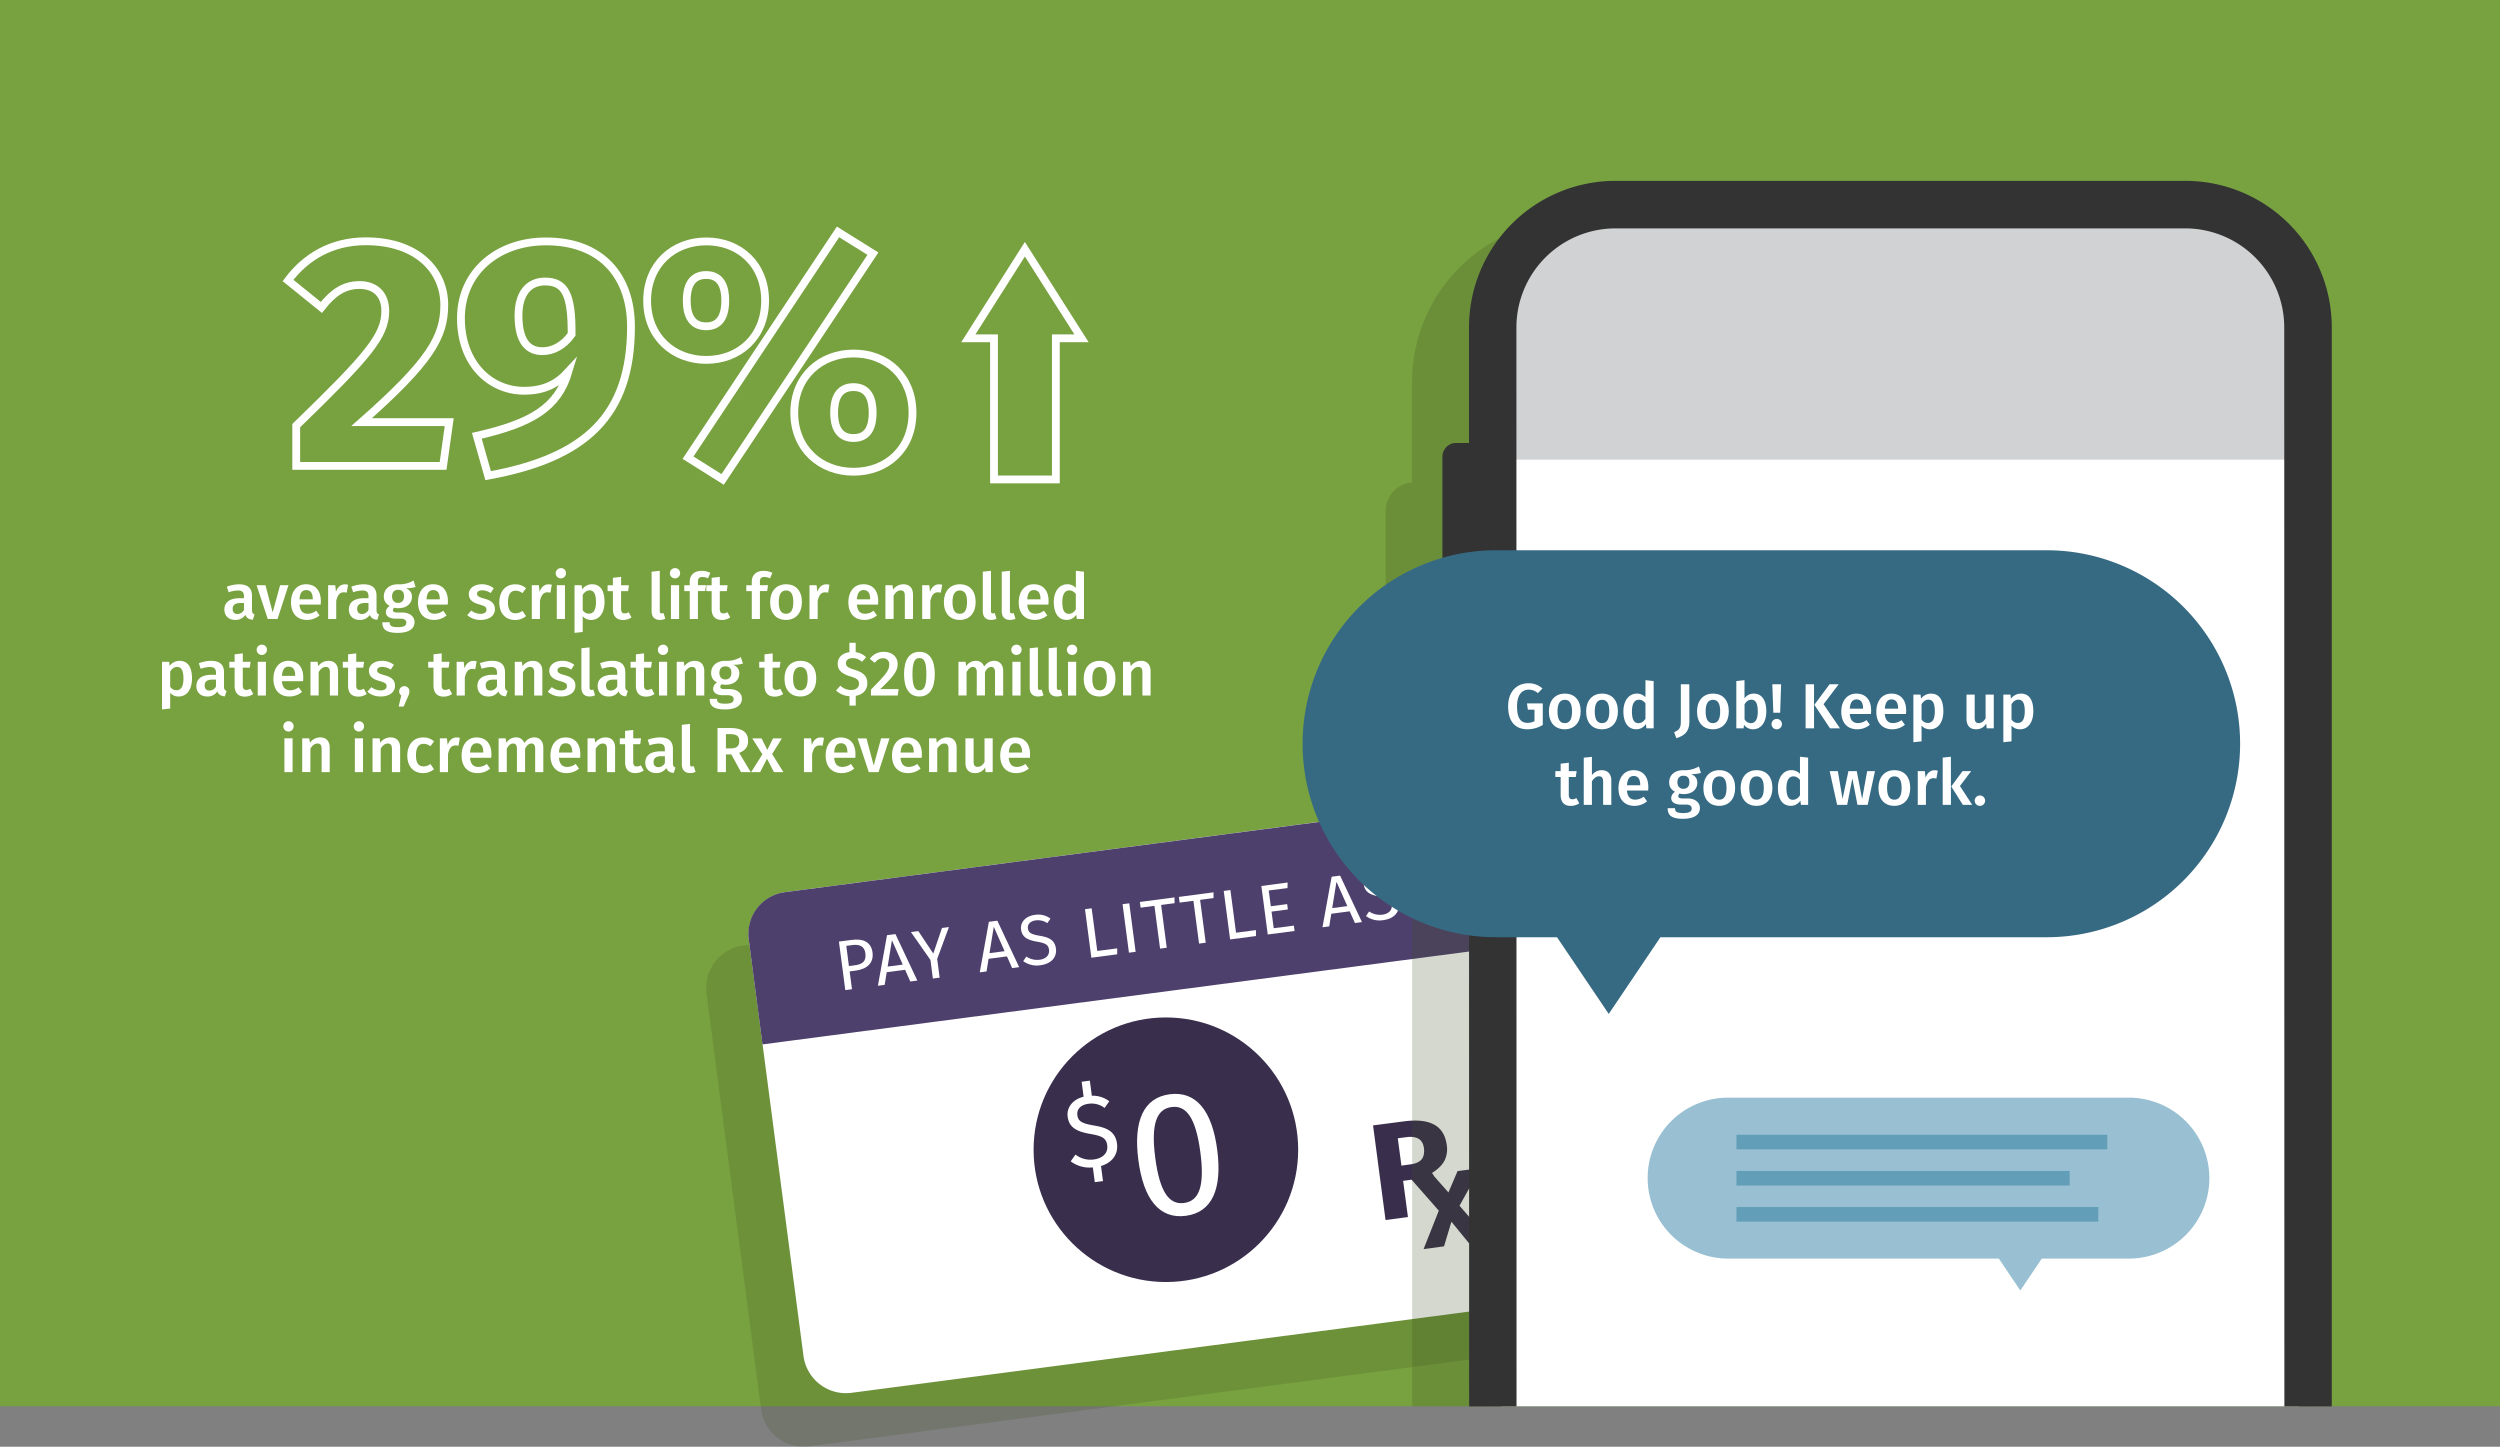 <svg id="Layer_1" data-name="Layer 1" xmlns="http://www.w3.org/2000/svg" viewBox="0 0 1920 1111.07"><rect x="0" y="0" width="1920" height="1111.07" fill="#808080" stroke="none"/><defs><style>.cls-1{fill:#78a140;}.cls-2,.cls-7{fill:#3c5120;}.cls-2{opacity:0.2;}.cls-2,.cls-5,.cls-7{isolation:isolate;}.cls-3{fill:#fff;}.cls-4{fill:#4e406c;}.cls-6{fill:#392e4c;}.cls-7{opacity:0.22;}.cls-8{fill:#d1d2d3;}.cls-9{fill:#323332;}.cls-10{fill:#366a83;}.cls-11{fill:#98c0d2;}.cls-12{fill:#639eb9;}.cls-13{fill:none;stroke:#fff;stroke-miterlimit:10;stroke-width:6px;}</style></defs><rect class="cls-1" width="1920" height="1080"/><path class="cls-2" d="M1144.4,1042l-523.1,68.8a32.87,32.87,0,0,1-36.7-28.2l-42-319.7a32.87,32.87,0,0,1,28.2-36.7l523.1-68.8a32.87,32.87,0,0,1,36.7,28.2l42,319.7A33,33,0,0,1,1144.4,1042Z"/><path class="cls-3" d="M1176.9,1000.9l-523.1,68.8a32.87,32.87,0,0,1-36.7-28.2l-42-319.7a32.87,32.87,0,0,1,28.2-36.7l523.1-68.8a32.87,32.87,0,0,1,36.7,28.2l42,319.7A32.76,32.76,0,0,1,1176.9,1000.9Z"/><path class="cls-4" d="M1173.6,724.8l-588,77.3L575,721.3a32.33,32.33,0,0,1,27.7-36.1l550-72.3a6.23,6.23,0,0,1,6.9,5.3Z"/><g class="cls-5"><path class="cls-3" d="M670.09,731.42c1.12,8.54-4.64,12.88-12.86,14l-4.7.62,1.8,13.68-5.14.67-4.9-37.25,9.79-1.29C663.06,720.63,669.05,723.58,670.09,731.42Zm-5.46.77c-.73-5.57-4.56-7.1-10.08-6.37l-4.59.6,2,15.52,4.49-.59C662,740.62,665.46,738.52,664.63,732.19Z"/><path class="cls-3" d="M695.11,744.8,681,746.65l-1.58,9.73-5.19.68,7-38.83,6.48-.85,16.8,35.69-5.41.71Zm-1.79-4L685,722.09l-3.28,20.24Z"/><path class="cls-3" d="M719.76,736.49l1.88,14.33-5.19.69-1.87-14.28-15-21.4,5.68-.75,11.51,17.25,6.66-19.64,5.35-.7Z"/><path class="cls-3" d="M773.35,734.51l-14.12,1.85-1.58,9.73-5.19.68,7-38.83,6.49-.85,16.79,35.69-5.4.71Zm-1.8-4-8.34-18.71L759.93,732Z"/><path class="cls-3" d="M806.76,705.47l-2.4,3.51a12.89,12.89,0,0,0-8.91-2.13c-3.73.49-6.48,2.61-6,6.18.41,3.13,2.07,4.46,9,5.63,6.19,1.06,11.58,2.71,12.51,9.85.86,6.49-3.47,11.68-11.85,12.78a17.59,17.59,0,0,1-13.28-3.15l2.4-3.51a14.82,14.82,0,0,0,10.27,2.45c4.38-.58,7.72-3.22,7.13-7.7-.47-3.63-2.42-5-9-6.14-7.54-1.26-11.68-3.52-12.44-9.31s3.58-10.37,10.45-11.27A15.81,15.81,0,0,1,806.76,705.47Z"/><path class="cls-3" d="M842.71,730.34l15.3-2v4.57l-19.84,2.61-4.9-37.25,5.14-.68Z"/><path class="cls-3" d="M872.17,731l-5.14.67-4.9-37.25,5.14-.68Z"/><path class="cls-3" d="M902.07,693.65,891.74,695l4.32,32.87-5.13.68-4.33-32.87L876,697.08l-.58-4.38,26.6-3.5Z"/><path class="cls-3" d="M932,689.72l-10.33,1.36L926,724l-5.13.68-4.33-32.88-10.59,1.4-.58-4.38,26.6-3.5Z"/><path class="cls-3" d="M949.27,716.32l15.3-2v4.56l-19.84,2.61-4.9-37.25,5.13-.68Z"/><path class="cls-3" d="M988.81,682l-14.44,1.9L976,696l12.55-1.65.54,4.11-12.55,1.65,1.68,12.76,15.47-2,.54,4.11-20.6,2.71-4.9-37.26,20.17-2.65Z"/><path class="cls-3" d="M1036.54,699.89l-14.11,1.86-1.58,9.72-5.19.68,7.05-38.82,6.49-.85L1046,708.17l-5.4.71Zm-1.79-4-8.34-18.7-3.28,20.23Z"/><path class="cls-3" d="M1070,670.86l-2.4,3.5a12.94,12.94,0,0,0-8.91-2.13c-3.73.49-6.48,2.61-6,6.18.41,3.14,2.07,4.46,9,5.63,6.19,1.06,11.57,2.72,12.51,9.85.86,6.49-3.47,11.68-11.85,12.78a17.55,17.55,0,0,1-13.28-3.14l2.4-3.51a14.81,14.81,0,0,0,10.27,2.44c4.38-.57,7.72-3.21,7.13-7.7-.48-3.62-2.42-5-9-6.13-7.54-1.26-11.69-3.52-12.45-9.31S1051,669,1057.88,668A15.85,15.85,0,0,1,1070,670.86Z"/></g><circle class="cls-6" cx="895.4" cy="883" r="101.6"/><g class="cls-5"><path class="cls-3" d="M845.58,895.5l1.52,11.58-6.3.83-1.49-11.35a23.93,23.93,0,0,1-17-4.65l3.64-5.21a18.7,18.7,0,0,0,14.28,3.74c6.22-.82,10.94-4.57,10.11-10.87-.67-5.12-3.42-7.09-12.76-8.66-10.66-1.81-16.53-5-17.6-13.16-1-7.41,4.08-13.44,12.23-15.47l-1.51-11.51,6.3-.83,1.52,11.59a20.68,20.68,0,0,1,13.39,4.25l-3.58,5.12a16.49,16.49,0,0,0-12.44-3.18c-5.28.7-9.13,3.69-8.47,8.73.58,4.41,2.91,6.27,12.75,7.94,8.77,1.49,16.38,3.86,17.7,14C858.87,886.22,854.44,892.81,845.58,895.5Z"/></g><g class="cls-5"><path class="cls-3" d="M934.82,883c3.95,30-3.85,48.08-24.13,50.75S878.21,921,874.27,891s3.87-48,24.14-50.62S930.89,853.11,934.82,883Zm-47.58,6.26c3.51,26.63,10.8,36.12,22.16,34.62s16-12.54,12.44-39.17-10.91-36-22.13-34.49S883.76,862.75,887.24,889.24Z"/></g><path class="cls-6" d="M1137,897.1l-17.6,2.3-7,16.4-10.7-12.1-1.9-2.9c4.5-2.8,7.7-5.9,9.5-9.3a19.87,19.87,0,0,0,1.8-12.1c-1-7.5-4.2-12.7-9.7-15.7s-13.2-3.8-23.1-2.5l-23.8,3.1,9.6,72.7,17.2-2.3-3.7-27.8,6.5-.9,20.9,23.8-11.7,29.5,15.7-2.1,5.7-18.9,13.4,16.4,15.9-2.1L1120.9,926Zm-45.2-6.7c-1.7,2-4.5,3.3-8.3,3.8l-7.2,1-2.8-21,6.2-.8c4.3-.6,7.5-.2,9.8,1.2s3.6,3.8,4.1,7.2C1094,885.5,1093.4,888.4,1091.8,890.4Z"/><path class="cls-7" d="M1770,293.2a124.11,124.11,0,0,0-124-124H1208.5a124.11,124.11,0,0,0-124,124v77.4a21.85,21.85,0,0,0-20.3,21.8v92.9a21.85,21.85,0,0,0,20.3,21.8v22.8a21.85,21.85,0,0,0-20.3,21.8v92.9a21.85,21.85,0,0,0,20.3,21.8l.1,413.7h59.3l-.1-787a64.74,64.74,0,0,1,64.7-64.7H1646a64.74,64.74,0,0,1,64.7,64.7l.1,786.9h59.3Z"/><path class="cls-3" d="M1765.7,343.6c0-101.6-8.1-183.9-109.7-183.9H1240.7c-101.6,0-87.4,82.3-87.4,183.9l.1,736.4h612.4Z"/><path class="cls-8" d="M1778.4,353H1145.3c0-109.4-1.4-198.2,108.1-198.2H1656c109.5,0,122.4,88.7,122.4,198.2Z"/><path class="cls-9" d="M1790.8,251.4a112.48,112.48,0,0,0-112.5-112.5H1240.7a112.48,112.48,0,0,0-112.5,112.5v88.8h-9.9a10.5,10.5,0,0,0-10.5,10.5v92.9a10.5,10.5,0,0,0,10.5,10.5h9.9v45.5h-9.9a10.5,10.5,0,0,0-10.5,10.5V603a10.5,10.5,0,0,0,10.5,10.5h9.9l.1,466.6h36.4l-.1-828.6a76.14,76.14,0,0,1,76.1-76.1h437.5a76.14,76.14,0,0,1,76.1,76.1l.1,828.6h36.4Z"/><path class="cls-10" d="M1720.4,571.2h0a148.56,148.56,0,0,1-148.6,148.6H1275.2l-39.7,58.9-39.7-58.9H1149a148.56,148.56,0,0,1-148.6-148.6h0A148.56,148.56,0,0,1,1149,422.6h422.8A148.56,148.56,0,0,1,1720.4,571.2Z"/><g class="cls-5"><g class="cls-5"><path class="cls-3" d="M195.5,471.85,194.18,476c-2.89-.25-4.76-1.22-5.74-3.77a8.91,8.91,0,0,1-7.79,3.87c-5.14,0-8.33-3.28-8.33-8,0-5.63,4.22-8.67,11.76-8.67h3.29V458c0-3.38-1.52-4.51-4.85-4.51a23.68,23.68,0,0,0-6.91,1.37l-1.42-4.26a26.74,26.74,0,0,1,9.35-1.86c7,0,10,3.18,10,8.92v10.87C193.54,470.62,194.23,471.36,195.5,471.85Zm-8.13-3.48v-5.25h-2.6c-4.07,0-6.08,1.47-6.08,4.51,0,2.5,1.28,3.92,3.68,3.92A5.62,5.62,0,0,0,187.37,468.37Z"/><path class="cls-3" d="M213.14,475.37h-7.5l-8.57-25.92h6.81l5.54,20.88,5.68-20.88h6.47Z"/><path class="cls-3" d="M246.26,464.35H230c.49,5.29,2.94,7,6.37,7a10.75,10.75,0,0,0,6.46-2.31l2.6,3.58a14.89,14.89,0,0,1-9.6,3.48c-8,0-12.35-5.34-12.35-13.53,0-7.88,4.17-13.86,11.52-13.86s11.41,4.9,11.41,13.08C246.41,462.63,246.31,463.66,246.26,464.35ZM240.19,460c0-4.26-1.52-6.81-5.05-6.81-2.94,0-4.8,2-5.14,7.1h10.19Z"/><path class="cls-3" d="M267.34,449.11l-1.08,6.08a8.34,8.34,0,0,0-2.31-.3c-3.13,0-4.75,2.31-5.73,6.67v13.81H252V449.45h5.44l.59,5.1c1.22-3.72,3.72-5.78,6.76-5.78A9.22,9.22,0,0,1,267.34,449.11Z"/><path class="cls-3" d="M291.1,471.85,289.78,476c-2.89-.25-4.76-1.22-5.74-3.77a8.91,8.91,0,0,1-7.79,3.87c-5.14,0-8.32-3.28-8.32-8,0-5.63,4.21-8.67,11.75-8.67H283V458c0-3.38-1.52-4.51-4.85-4.51a23.68,23.68,0,0,0-6.91,1.37l-1.42-4.26a26.75,26.75,0,0,1,9.36-1.86c7,0,10,3.18,10,8.92v10.87C289.14,470.62,289.83,471.36,291.1,471.85ZM283,468.37v-5.25h-2.6c-4.07,0-6.08,1.47-6.08,4.51,0,2.5,1.28,3.92,3.68,3.92A5.61,5.61,0,0,0,283,468.37Z"/><path class="cls-3" d="M319.18,450.83a23.45,23.45,0,0,1-7.5.88c3.14,1.42,4.7,3.43,4.7,6.66,0,5.05-3.92,8.72-10.43,8.72a10.27,10.27,0,0,1-3.09-.39,2.38,2.38,0,0,0-1.08,1.91c0,.93.54,1.81,3.14,1.81h4c5.73,0,9.45,3.09,9.45,7.35,0,5.2-4.45,8.28-12.93,8.28-9.21,0-11.81-2.94-11.81-8.13h5.64c0,2.6,1.12,3.72,6.27,3.72s6.51-1.37,6.51-3.43c0-1.91-1.51-3.08-4.41-3.08h-3.92c-5.19,0-7.39-2.3-7.39-5a5.84,5.84,0,0,1,3-4.8c-3.18-1.67-4.55-4-4.55-7.3,0-5.64,4.46-9.31,10.73-9.31a21,21,0,0,0,12.1-2.89Zm-18.08,7.1c0,3.14,1.71,5.1,4.6,5.1s4.61-1.87,4.61-5.15-1.57-4.9-4.7-4.9C302.76,453,301.1,454.94,301.1,457.93Z"/><path class="cls-3" d="M343.82,464.35H327.56c.49,5.29,2.94,7,6.37,7a10.8,10.8,0,0,0,6.47-2.31l2.59,3.58a14.89,14.89,0,0,1-9.6,3.48c-8,0-12.35-5.34-12.35-13.53,0-7.88,4.17-13.86,11.52-13.86S344,453.62,344,461.8C344,462.63,343.87,463.66,343.82,464.35ZM337.75,460c0-4.26-1.52-6.81-5.05-6.81-2.94,0-4.8,2-5.14,7.1h10.19Z"/><path class="cls-3" d="M379.25,451.81l-2.45,3.67a11.81,11.81,0,0,0-6.51-2.11c-2.5,0-3.92,1-3.92,2.6s1,2.5,5.43,3.72c5.3,1.43,8.28,3.58,8.28,8.19,0,5.39-5,8.23-10.92,8.23a15.15,15.15,0,0,1-10.34-3.68l3.14-3.52a11.76,11.76,0,0,0,7.05,2.54c2.79,0,4.61-1.17,4.61-3.13,0-2.16-1-2.84-5.88-4.22-5.34-1.47-7.69-4-7.69-7.84,0-4.31,4-7.54,10-7.54A14.59,14.59,0,0,1,379.25,451.81Z"/><path class="cls-3" d="M404,451.76l-2.79,3.77a8.33,8.33,0,0,0-5.25-1.86c-3.62,0-5.83,2.64-5.83,8.87s2.31,8.47,5.83,8.47a9,9,0,0,0,5.25-1.86l2.79,4a12.79,12.79,0,0,1-8.38,3c-7.5,0-12.15-5.2-12.15-13.48s4.65-13.91,12.1-13.91A12.07,12.07,0,0,1,404,451.76Z"/><path class="cls-3" d="M423.79,449.11l-1.07,6.08a8.39,8.39,0,0,0-2.31-.3c-3.13,0-4.75,2.31-5.73,6.67v13.81h-6.27V449.45h5.44l.59,5.1c1.22-3.72,3.72-5.78,6.76-5.78A9.11,9.11,0,0,1,423.79,449.11Z"/><path class="cls-3" d="M434.67,440.14a3.95,3.95,0,1,1-4-3.82A3.76,3.76,0,0,1,434.67,440.14Zm-.78,35.23h-6.27V449.45h6.27Z"/><path class="cls-3" d="M464.27,462.34c0,7.94-3.68,13.77-10.24,13.77a8.2,8.2,0,0,1-6.52-2.84v12.1l-6.27.68v-36.6h5.49l.34,3.19a9.39,9.39,0,0,1,7.59-3.92C461.43,448.72,464.27,454.06,464.27,462.34Zm-6.57.05c0-6.57-1.76-9-4.9-9-2.2,0-4.06,1.52-5.29,3.53v11.66a5.5,5.5,0,0,0,4.75,2.7C455.69,471.31,457.7,468.66,457.7,462.39Z"/><path class="cls-3" d="M485,474.15a11.34,11.34,0,0,1-6.51,2c-5.1-.05-7.79-2.94-7.79-8.48V454h-4.07v-4.51h4.07v-5.73L477,443v6.46h6L482.4,454H477v13.52c0,2.55.83,3.58,2.74,3.58a6.17,6.17,0,0,0,3.09-.93Z"/><path class="cls-3" d="M500.43,469.44V439.07l6.27-.69v30.87c0,1.22.39,1.81,1.47,1.81a4.25,4.25,0,0,0,1.42-.24l1.38,4.41a10.55,10.55,0,0,1-4.22.88C502.78,476.11,500.43,473.71,500.43,469.44Z"/><path class="cls-3" d="M522.33,440.14a3.94,3.94,0,1,1-4-3.82A3.76,3.76,0,0,1,522.33,440.14Zm-.78,35.23h-6.27V449.45h6.27Z"/><path class="cls-3" d="M536,446.71v2.74h6.22l-.69,4.51H536v21.41h-6.28V454h-4.21v-4.51h4.21v-2.84c0-4.7,3.14-8.23,9.12-8.23a15.41,15.41,0,0,1,6.71,1.52l-1.81,4.21a10.12,10.12,0,0,0-4.27-1C536.94,443.13,536,444.26,536,446.71Z"/><path class="cls-3" d="M560.85,474.15a11.37,11.37,0,0,1-6.52,2c-5.1-.05-7.79-2.94-7.79-8.48V454h-4.07v-4.51h4.07v-5.73l6.27-.73v6.46h6L558.2,454h-5.39v13.52c0,2.55.83,3.58,2.75,3.58a6.11,6.11,0,0,0,3.08-.93Z"/><path class="cls-3" d="M583.63,446.71v2.74h6.23l-.69,4.51h-5.54v21.41h-6.27V454h-4.21v-4.51h4.21v-2.84c0-4.7,3.14-8.23,9.12-8.23a15.41,15.41,0,0,1,6.71,1.52l-1.82,4.21a10,10,0,0,0-4.26-1C584.56,443.13,583.63,444.26,583.63,446.71Z"/><path class="cls-3" d="M615.87,462.39c0,8.18-4.55,13.72-12.2,13.72s-12.2-5.2-12.2-13.72c0-8.13,4.56-13.67,12.25-13.67S615.87,453.91,615.87,462.39Zm-17.78,0c0,6.22,1.91,9,5.58,9s5.59-2.8,5.59-9-1.91-8.92-5.54-8.92S598.09,456.26,598.09,462.39Z"/><path class="cls-3" d="M637,449.11,636,455.19a8.26,8.26,0,0,0-2.3-.3c-3.13,0-4.75,2.31-5.73,6.67v13.81h-6.27V449.45h5.44l.58,5.1c1.23-3.72,3.73-5.78,6.77-5.78A9.11,9.11,0,0,1,637,449.11Z"/><path class="cls-3" d="M674.33,464.35H658.06c.49,5.29,2.94,7,6.37,7a10.75,10.75,0,0,0,6.47-2.31l2.6,3.58a14.91,14.91,0,0,1-9.61,3.48c-8,0-12.34-5.34-12.34-13.53,0-7.88,4.16-13.86,11.51-13.86s11.42,4.9,11.42,13.08C674.48,462.63,674.38,463.66,674.33,464.35ZM668.26,460c0-4.26-1.52-6.81-5-6.81-2.94,0-4.8,2-5.15,7.1h10.2Z"/><path class="cls-3" d="M701.18,456.61v18.76h-6.27V457.59c0-3.24-1.22-4.17-3.18-4.17-2.26,0-3.92,1.52-5.44,3.92v18H680V449.45h5.44l.49,3.38a9.66,9.66,0,0,1,7.88-4.11C698.49,448.72,701.18,451.66,701.18,456.61Z"/><path class="cls-3" d="M723.63,449.11l-1.08,6.08a8.34,8.34,0,0,0-2.31-.3c-3.13,0-4.75,2.31-5.73,6.67v13.81h-6.27V449.45h5.44l.59,5.1c1.22-3.72,3.72-5.78,6.76-5.78A9.22,9.22,0,0,1,723.63,449.11Z"/><path class="cls-3" d="M749.3,462.39c0,8.18-4.55,13.72-12.2,13.72s-12.2-5.2-12.2-13.72c0-8.13,4.56-13.67,12.25-13.67S749.3,453.91,749.3,462.39Zm-17.78,0c0,6.22,1.91,9,5.58,9s5.59-2.8,5.59-9-1.91-8.92-5.54-8.92S731.52,456.26,731.52,462.39Z"/><path class="cls-3" d="M754.79,469.44V439.07l6.27-.69v30.87c0,1.22.4,1.81,1.47,1.81a4.25,4.25,0,0,0,1.42-.24l1.38,4.41a10.55,10.55,0,0,1-4.22.88C757.14,476.11,754.79,473.71,754.79,469.44Z"/><path class="cls-3" d="M769.34,469.44V439.07l6.28-.69v30.87c0,1.22.39,1.81,1.47,1.81a4.35,4.35,0,0,0,1.42-.24l1.37,4.41a10.54,10.54,0,0,1-4.21.88C771.7,476.11,769.34,473.71,769.34,469.44Z"/><path class="cls-3" d="M805.16,464.35H788.9c.49,5.29,2.94,7,6.37,7a10.75,10.75,0,0,0,6.46-2.31l2.6,3.58a14.89,14.89,0,0,1-9.6,3.48c-8,0-12.35-5.34-12.35-13.53,0-7.88,4.16-13.86,11.51-13.86s11.42,4.9,11.42,13.08C805.31,462.63,805.21,463.66,805.16,464.35ZM799.09,460c0-4.26-1.52-6.81-5.05-6.81-2.94,0-4.8,2-5.14,7.1h10.19Z"/><path class="cls-3" d="M832.5,439.07v36.3H827l-.44-3.28a8.67,8.67,0,0,1-7.4,4c-6.47,0-9.85-5.44-9.85-13.67,0-8,4-13.72,10.44-13.72a9,9,0,0,1,6.51,2.79V438.38ZM826.23,468V456.17c-1.37-1.67-2.84-2.75-5-2.75-3.23,0-5.38,2.75-5.38,9,0,6.66,1.91,9,5,9C823.2,471.36,824.76,470.23,826.23,468Z"/></g><g class="cls-5"><path class="cls-3" d="M147.46,521.14c0,7.94-3.67,13.77-10.24,13.77a8.2,8.2,0,0,1-6.52-2.84v12.1l-6.27.68v-36.6h5.49l.34,3.19a9.39,9.39,0,0,1,7.6-3.92C144.62,507.52,147.46,512.86,147.46,521.14Zm-6.57.05c0-6.57-1.76-9-4.9-9-2.2,0-4.06,1.52-5.29,3.53v11.66a5.52,5.52,0,0,0,4.76,2.7C138.89,530.11,140.89,527.46,140.89,521.19Z"/><path class="cls-3" d="M174,530.65l-1.32,4.16c-2.9-.25-4.76-1.23-5.74-3.77a8.91,8.91,0,0,1-7.79,3.87c-5.14,0-8.33-3.29-8.33-8,0-5.63,4.22-8.67,11.76-8.67h3.29v-1.47c0-3.38-1.52-4.51-4.86-4.51a23.69,23.69,0,0,0-6.9,1.37l-1.42-4.26a26.74,26.74,0,0,1,9.35-1.86c7,0,10,3.18,10,8.92v10.87C172.06,529.42,172.74,530.16,174,530.65Zm-8.13-3.48v-5.25h-2.6c-4.07,0-6.08,1.47-6.08,4.51,0,2.5,1.28,3.92,3.68,3.92A5.62,5.62,0,0,0,165.89,527.17Z"/><path class="cls-3" d="M194.5,533a11.35,11.35,0,0,1-6.52,2c-5.09,0-7.79-2.94-7.79-8.48V512.76h-4.06v-4.51h4.06v-5.73l6.28-.73v6.46h6l-.64,4.51h-5.38v13.52c0,2.55.83,3.58,2.74,3.58a6.17,6.17,0,0,0,3.09-.93Z"/><path class="cls-3" d="M205,498.94a3.95,3.95,0,1,1-4-3.82A3.77,3.77,0,0,1,205,498.94Zm-.79,35.23h-6.27V508.25h6.27Z"/><path class="cls-3" d="M232.77,523.15H216.5c.49,5.29,2.94,7,6.37,7a10.75,10.75,0,0,0,6.47-2.31l2.6,3.58a14.91,14.91,0,0,1-9.61,3.48c-8,0-12.34-5.34-12.34-13.53,0-7.88,4.16-13.86,11.51-13.86s11.42,4.9,11.42,13.08C232.92,521.43,232.82,522.46,232.77,523.15Zm-6.08-4.36c0-4.26-1.51-6.81-5-6.81-2.94,0-4.8,2-5.15,7.1h10.19Z"/><path class="cls-3" d="M259.62,515.41v18.76h-6.27V516.39c0-3.24-1.22-4.17-3.18-4.17-2.26,0-3.92,1.52-5.44,3.92v18h-6.27V508.25h5.43l.49,3.38a9.69,9.69,0,0,1,7.89-4.11C256.93,507.52,259.62,510.46,259.62,515.41Z"/><path class="cls-3" d="M281.62,533a11.34,11.34,0,0,1-6.51,2c-5.1,0-7.79-2.94-7.79-8.48V512.76h-4.07v-4.51h4.07v-5.73l6.27-.73v6.46h6l-.63,4.51h-5.39v13.52c0,2.55.83,3.58,2.74,3.58a6.17,6.17,0,0,0,3.09-.93Z"/><path class="cls-3" d="M302.55,510.61l-2.45,3.67a11.87,11.87,0,0,0-6.52-2.11c-2.5,0-3.92,1-3.92,2.6,0,1.72,1,2.5,5.44,3.72,5.29,1.43,8.28,3.58,8.28,8.19,0,5.39-5,8.23-10.93,8.23a15.17,15.17,0,0,1-10.34-3.68l3.14-3.52a11.77,11.77,0,0,0,7.06,2.54c2.79,0,4.6-1.17,4.6-3.13,0-2.16-1-2.84-5.88-4.22-5.34-1.47-7.69-4-7.69-7.84,0-4.31,4-7.54,10-7.54A14.6,14.6,0,0,1,302.55,510.61Z"/><path class="cls-3" d="M314.45,530.94a10.62,10.62,0,0,1-1.27,4.41L310,542.6h-3.83l2-8.43a4,4,0,0,1,2.26-7.2A3.9,3.9,0,0,1,314.45,530.94Z"/><path class="cls-3" d="M347.23,533a11.34,11.34,0,0,1-6.51,2c-5.1,0-7.79-2.94-7.79-8.48V512.76h-4.07v-4.51h4.07v-5.73l6.27-.73v6.46h6l-.64,4.51H339.2v13.52c0,2.55.83,3.58,2.74,3.58a6.17,6.17,0,0,0,3.09-.93Z"/><path class="cls-3" d="M366.05,507.91,365,514a8.26,8.26,0,0,0-2.3-.3c-3.14,0-4.75,2.31-5.73,6.67v13.81h-6.27V508.25h5.43l.59,5.1c1.23-3.72,3.73-5.78,6.76-5.78A9.18,9.18,0,0,1,366.05,507.91Z"/><path class="cls-3" d="M389.82,530.65l-1.33,4.16c-2.89-.25-4.75-1.23-5.73-3.77a8.91,8.91,0,0,1-7.79,3.87c-5.14,0-8.33-3.29-8.33-8,0-5.63,4.21-8.67,11.76-8.67h3.28v-1.47c0-3.38-1.52-4.51-4.85-4.51a23.81,23.81,0,0,0-6.91,1.37l-1.42-4.26a26.84,26.84,0,0,1,9.36-1.86c7,0,10,3.18,10,8.92v10.87C387.86,529.42,388.54,530.16,389.82,530.65Zm-8.14-3.48v-5.25h-2.59c-4.07,0-6.08,1.47-6.08,4.51,0,2.5,1.27,3.92,3.67,3.92A5.6,5.6,0,0,0,381.68,527.17Z"/><path class="cls-3" d="M416.52,515.41v18.76h-6.27V516.39c0-3.24-1.23-4.17-3.19-4.17-2.25,0-3.92,1.52-5.43,3.92v18h-6.28V508.25h5.44l.49,3.38a9.69,9.69,0,0,1,7.89-4.11C413.83,507.52,416.52,510.46,416.52,515.41Z"/><path class="cls-3" d="M441.07,510.61l-2.45,3.67a11.84,11.84,0,0,0-6.52-2.11c-2.5,0-3.92,1-3.92,2.6,0,1.72,1,2.5,5.44,3.72,5.29,1.43,8.28,3.58,8.28,8.19,0,5.39-5,8.23-10.92,8.23a15.15,15.15,0,0,1-10.34-3.68l3.13-3.52a11.77,11.77,0,0,0,7.06,2.54c2.79,0,4.61-1.17,4.61-3.13,0-2.16-1-2.84-5.88-4.22-5.34-1.47-7.7-4-7.7-7.84,0-4.31,4-7.54,10-7.54A14.59,14.59,0,0,1,441.07,510.61Z"/><path class="cls-3" d="M446.51,528.24V497.87l6.27-.69v30.87c0,1.22.39,1.81,1.47,1.81a4.25,4.25,0,0,0,1.42-.24L457,534a10.46,10.46,0,0,1-4.21.88C448.86,534.91,446.51,532.51,446.51,528.24Z"/><path class="cls-3" d="M482.18,530.65l-1.32,4.16c-2.89-.25-4.75-1.23-5.73-3.77a8.93,8.93,0,0,1-7.79,3.87c-5.15,0-8.33-3.29-8.33-8,0-5.63,4.21-8.67,11.76-8.67h3.28v-1.47c0-3.38-1.52-4.51-4.85-4.51a23.75,23.75,0,0,0-6.91,1.37l-1.42-4.26a26.8,26.8,0,0,1,9.36-1.86c6.95,0,10,3.18,10,8.92v10.87C480.22,529.42,480.91,530.16,482.18,530.65Zm-8.13-3.48v-5.25h-2.6c-4.07,0-6.07,1.47-6.07,4.51,0,2.5,1.27,3.92,3.67,3.92A5.61,5.61,0,0,0,474.05,527.17Z"/><path class="cls-3" d="M502.66,533a11.34,11.34,0,0,1-6.51,2c-5.1,0-7.79-2.94-7.79-8.48V512.76h-4.07v-4.51h4.07v-5.73l6.27-.73v6.46h6l-.64,4.51h-5.39v13.52c0,2.55.83,3.58,2.74,3.58a6.17,6.17,0,0,0,3.09-.93Z"/><path class="cls-3" d="M513.15,498.94a3.95,3.95,0,1,1-4-3.82A3.77,3.77,0,0,1,513.15,498.94Zm-.78,35.23H506.1V508.25h6.27Z"/><path class="cls-3" d="M540.88,515.41v18.76h-6.27V516.39c0-3.24-1.22-4.17-3.18-4.17-2.26,0-3.92,1.52-5.44,3.92v18h-6.27V508.25h5.44l.49,3.38a9.66,9.66,0,0,1,7.88-4.11C538.19,507.52,540.88,510.46,540.88,515.41Z"/><path class="cls-3" d="M570.58,509.63a23.45,23.45,0,0,1-7.5.88c3.14,1.42,4.71,3.43,4.71,6.66,0,5.05-3.92,8.72-10.44,8.72a10.6,10.6,0,0,1-3.09-.39,2.38,2.38,0,0,0-1.08,1.91c0,.93.54,1.81,3.14,1.81h4c5.73,0,9.46,3.09,9.46,7.35,0,5.2-4.46,8.28-12.94,8.28-9.21,0-11.81-2.94-11.81-8.13h5.64c0,2.6,1.12,3.72,6.27,3.72s6.51-1.37,6.51-3.43c0-1.91-1.51-3.08-4.41-3.08H555.1c-5.2,0-7.4-2.31-7.4-5a5.84,5.84,0,0,1,3-4.8c-3.18-1.67-4.55-4-4.55-7.3,0-5.64,4.46-9.31,10.73-9.31a21,21,0,0,0,12.1-2.89Zm-18.08,7.1c0,3.14,1.71,5.1,4.6,5.1s4.61-1.87,4.61-5.15-1.57-4.9-4.7-4.9C554.16,511.78,552.5,513.74,552.5,516.73Z"/><path class="cls-3" d="M601.45,533a11.37,11.37,0,0,1-6.52,2c-5.09,0-7.79-2.94-7.79-8.48V512.76h-4.07v-4.51h4.07v-5.73l6.27-.73v6.46h6l-.64,4.51h-5.39v13.52c0,2.55.84,3.58,2.75,3.58a6.11,6.11,0,0,0,3.08-.93Z"/><path class="cls-3" d="M626.88,521.19c0,8.18-4.56,13.72-12.2,13.72s-12.2-5.2-12.2-13.72c0-8.13,4.56-13.67,12.25-13.67S626.88,512.71,626.88,521.19Zm-17.79,0c0,6.22,1.91,9,5.59,9s5.58-2.8,5.58-9-1.91-8.92-5.53-8.92S609.09,515.06,609.09,521.19Z"/><path class="cls-3" d="M657.21,534.42v7.49h-4.8v-7.25a15.77,15.77,0,0,1-10.34-4.41l3.33-3.67a11.62,11.62,0,0,0,8.28,3.33c3.48,0,6-1.67,6-4.85,0-2.74-1.37-4-6.47-5.54-6.91-2.1-9.85-4.9-9.85-9.8s3.68-8.18,9-8.86v-7.21h4.8v7.21a13.7,13.7,0,0,1,8,3.87l-3.19,3.57a10.12,10.12,0,0,0-7.2-2.84c-2.94,0-5.05,1.32-5.05,3.87,0,2.35,1.28,3.43,6.71,5.1,5.74,1.81,9.66,4.16,9.66,10.29C666.18,529.67,662.94,533.39,657.21,534.42Z"/><path class="cls-3" d="M689.4,509.87c0,5.59-3.18,9.65-13.37,19.35h14.11l-.69,4.95H668.92v-4.6c11.27-11.47,14-14.55,14-19.21a4.44,4.44,0,0,0-4.76-4.8c-2.59,0-4.31,1.08-6.37,3.48L668,506a12.91,12.91,0,0,1,10.68-5.39C685.48,500.61,689.4,504.73,689.4,509.87Z"/><path class="cls-3" d="M717.92,517.71c0,11-4,17.2-11.81,17.2s-11.81-6.18-11.81-17.2,4.07-17.1,11.81-17.1S717.92,506.74,717.92,517.71Zm-17.15,0c0,9.21,1.72,12.45,5.34,12.45s5.34-3.14,5.34-12.45-1.71-12.35-5.34-12.35S700.77,508.6,700.77,517.71Z"/><path class="cls-3" d="M770.45,515.41v18.76h-6.27V516.39c0-3.24-1.28-4.17-2.85-4.17-2.15,0-3.47,1.52-4.89,3.92v18h-6.28V516.39c0-3.24-1.32-4.17-2.84-4.17-2.2,0-3.53,1.52-5,3.92v18H736.1V508.25h5.44l.49,3.38a8.8,8.8,0,0,1,7.5-4.11,6.33,6.33,0,0,1,6.27,4.36c2-2.7,4.36-4.36,7.79-4.36C767.7,507.52,770.45,510.51,770.45,515.41Z"/><path class="cls-3" d="M784.56,498.94a3.95,3.95,0,1,1-4-3.82A3.76,3.76,0,0,1,784.56,498.94Zm-.78,35.23h-6.27V508.25h6.27Z"/><path class="cls-3" d="M790.83,528.24V497.87l6.28-.69v30.87c0,1.22.39,1.81,1.47,1.81a4.3,4.3,0,0,0,1.42-.24l1.37,4.41a10.54,10.54,0,0,1-4.21.88C793.19,534.91,790.83,532.51,790.83,528.24Z"/><path class="cls-3" d="M805.39,528.24V497.87l6.27-.69v30.87c0,1.22.39,1.81,1.47,1.81a4.25,4.25,0,0,0,1.42-.24l1.37,4.41a10.5,10.5,0,0,1-4.21.88C807.74,534.91,805.39,532.51,805.39,528.24Z"/><path class="cls-3" d="M827.29,498.94a3.95,3.95,0,1,1-4-3.82A3.77,3.77,0,0,1,827.29,498.94Zm-.78,35.23h-6.27V508.25h6.27Z"/><path class="cls-3" d="M856.69,521.19c0,8.18-4.56,13.72-12.2,13.72s-12.2-5.2-12.2-13.72c0-8.13,4.56-13.67,12.25-13.67S856.69,512.71,856.69,521.19Zm-17.79,0c0,6.22,1.91,9,5.59,9s5.59-2.8,5.59-9-1.92-8.92-5.54-8.92S838.9,515.06,838.9,521.19Z"/><path class="cls-3" d="M883.64,515.41v18.76h-6.27V516.39c0-3.24-1.23-4.17-3.19-4.17-2.25,0-3.92,1.52-5.43,3.92v18h-6.28V508.25h5.44l.49,3.38a9.69,9.69,0,0,1,7.89-4.11C880.94,507.52,883.64,510.46,883.64,515.41Z"/></g><g class="cls-5"><path class="cls-3" d="M225.49,557.74a3.95,3.95,0,1,1-4-3.82A3.77,3.77,0,0,1,225.49,557.74ZM224.7,593h-6.27V567.05h6.27Z"/><path class="cls-3" d="M253.22,574.21V593H247V575.19c0-3.24-1.23-4.17-3.19-4.17-2.25,0-3.92,1.52-5.43,3.92v18h-6.28V567.05h5.44l.49,3.38a9.69,9.69,0,0,1,7.89-4.11C250.52,566.32,253.22,569.26,253.22,574.21Z"/><path class="cls-3" d="M279.58,557.74a3.95,3.95,0,1,1-4-3.82A3.76,3.76,0,0,1,279.58,557.74ZM278.8,593h-6.27V567.05h6.27Z"/><path class="cls-3" d="M307.32,574.21V593H301V575.19c0-3.24-1.22-4.17-3.18-4.17-2.25,0-3.92,1.52-5.44,3.92v18h-6.27V567.05h5.44l.49,3.38a9.67,9.67,0,0,1,7.89-4.11C304.62,566.32,307.32,569.26,307.32,574.21Z"/><path class="cls-3" d="M333.33,569.36l-2.79,3.77a8.28,8.28,0,0,0-5.24-1.86c-3.63,0-5.83,2.64-5.83,8.87s2.3,8.47,5.83,8.47a9,9,0,0,0,5.24-1.86l2.79,4a12.76,12.76,0,0,1-8.37,3c-7.5,0-12.15-5.2-12.15-13.48s4.65-13.91,12.1-13.91A12,12,0,0,1,333.33,569.36Z"/><path class="cls-3" d="M353.18,566.71l-1.08,6.08a8.26,8.26,0,0,0-2.3-.3c-3.14,0-4.75,2.3-5.73,6.67V593H337.8V567.05h5.43l.59,5.1c1.23-3.72,3.73-5.78,6.76-5.78A9.18,9.18,0,0,1,353.18,566.71Z"/><path class="cls-3" d="M377.24,582H361c.49,5.29,2.94,7,6.37,7a10.75,10.75,0,0,0,6.47-2.31l2.6,3.58a14.91,14.91,0,0,1-9.61,3.48c-8,0-12.34-5.34-12.34-13.53,0-7.88,4.16-13.86,11.51-13.86s11.42,4.9,11.42,13.08C377.39,580.23,377.29,581.26,377.24,582Zm-6.08-4.36c0-4.26-1.51-6.81-5-6.81-2.94,0-4.8,2-5.15,7.1h10.19Z"/><path class="cls-3" d="M417.27,574.21V593H411V575.19c0-3.24-1.27-4.17-2.84-4.17-2.16,0-3.48,1.52-4.9,3.92v18H397V575.19c0-3.24-1.33-4.17-2.84-4.17-2.21,0-3.53,1.52-4.95,3.92v18h-6.27V567.05h5.43l.49,3.38a8.82,8.82,0,0,1,7.5-4.11,6.32,6.32,0,0,1,6.27,4.36c2-2.7,4.36-4.36,7.79-4.36C414.53,566.32,417.27,569.31,417.27,574.21Z"/><path class="cls-3" d="M445.55,582H429.28c.49,5.29,2.94,7,6.37,7a10.8,10.8,0,0,0,6.47-2.31l2.59,3.58a14.87,14.87,0,0,1-9.6,3.48c-8,0-12.35-5.34-12.35-13.53,0-7.88,4.17-13.86,11.52-13.86s11.41,4.9,11.41,13.08C445.69,580.23,445.59,581.26,445.55,582Zm-6.08-4.36c0-4.26-1.52-6.81-5.05-6.81-2.94,0-4.8,2-5.14,7.1h10.19Z"/><path class="cls-3" d="M472.4,574.21V593h-6.27V575.19c0-3.24-1.23-4.17-3.19-4.17-2.25,0-3.92,1.52-5.44,3.92v18h-6.27V567.05h5.44l.49,3.38a9.69,9.69,0,0,1,7.89-4.11C469.7,566.32,472.4,569.26,472.4,574.21Z"/><path class="cls-3" d="M494.4,591.75a11.35,11.35,0,0,1-6.52,2c-5.09-.05-7.79-2.94-7.79-8.48V571.56H476v-4.51h4.06v-5.73l6.27-.73v6.46h6l-.64,4.51h-5.39v13.52c0,2.55.84,3.58,2.75,3.58a6.11,6.11,0,0,0,3.08-.93Z"/><path class="cls-3" d="M518.75,589.45l-1.32,4.16c-2.89-.25-4.75-1.23-5.73-3.77a8.93,8.93,0,0,1-7.79,3.87c-5.15,0-8.33-3.29-8.33-8,0-5.63,4.21-8.67,11.76-8.67h3.28v-1.47c0-3.38-1.52-4.51-4.85-4.51a23.75,23.75,0,0,0-6.91,1.37l-1.42-4.26a26.8,26.8,0,0,1,9.36-1.86c6.95,0,10,3.18,10,8.92v10.87C516.79,588.22,517.48,589,518.75,589.45ZM510.62,586v-5.25H508c-4.06,0-6.07,1.47-6.07,4.51,0,2.5,1.27,3.92,3.67,3.92A5.61,5.61,0,0,0,510.62,586Z"/><path class="cls-3" d="M523.65,587V556.67l6.28-.69v30.87c0,1.22.39,1.81,1.47,1.81a4.3,4.3,0,0,0,1.42-.24l1.37,4.41a10.54,10.54,0,0,1-4.21.88C526,593.71,523.65,591.31,523.65,587Z"/><path class="cls-3" d="M561.63,579.4h-4.12V593h-6.46V559.12h10.09c8.87,0,13.42,3.23,13.42,9.94,0,4.61-2.25,7.35-6.86,9.16L576.57,593h-7.44Zm-4.12-4.65h4c4,0,6.27-1.62,6.27-5.69,0-3.67-2.1-5.24-6.81-5.24h-3.48Z"/><path class="cls-3" d="M601.66,593h-7.25l-5.34-10.29L583.78,593h-6.91l8.62-13.67-7.74-12.25h7.15l4.41,8.82,4.36-8.82h6.82L593,579.11Z"/><path class="cls-3" d="M632.83,566.71l-1.08,6.08a8.32,8.32,0,0,0-2.3-.3c-3.14,0-4.76,2.3-5.74,6.67V593h-6.27V567.05h5.44l.59,5.1c1.22-3.72,3.72-5.78,6.76-5.78A9.22,9.22,0,0,1,632.83,566.71Z"/><path class="cls-3" d="M656.89,582H640.62c.49,5.29,2.94,7,6.37,7a10.8,10.8,0,0,0,6.47-2.31l2.59,3.58a14.89,14.89,0,0,1-9.6,3.48c-8,0-12.35-5.34-12.35-13.53,0-7.88,4.17-13.86,11.52-13.86S657,571.22,657,579.4C657,580.23,656.93,581.26,656.89,582Zm-6.08-4.36c0-4.26-1.52-6.81-5-6.81-2.94,0-4.8,2-5.14,7.1h10.19Z"/><path class="cls-3" d="M674.72,593h-7.49l-8.58-25.92h6.81L671,587.93l5.68-20.88h6.47Z"/><path class="cls-3" d="M707.85,582H691.58c.49,5.29,2.94,7,6.37,7a10.8,10.8,0,0,0,6.47-2.31l2.59,3.58a14.87,14.87,0,0,1-9.6,3.48c-8,0-12.35-5.34-12.35-13.53,0-7.88,4.17-13.86,11.52-13.86S708,571.22,708,579.4C708,580.23,707.9,581.26,707.85,582Zm-6.08-4.36c0-4.26-1.52-6.81-5-6.81-2.94,0-4.8,2-5.14,7.1h10.19Z"/><path class="cls-3" d="M734.7,574.21V593h-6.27V575.19c0-3.24-1.23-4.17-3.19-4.17-2.25,0-3.92,1.52-5.44,3.92v18h-6.27V567.05H719l.49,3.38a9.69,9.69,0,0,1,7.89-4.11C732,566.32,734.7,569.26,734.7,574.21Z"/><path class="cls-3" d="M762.38,593h-5.44l-.34-3.62a8.72,8.72,0,0,1-7.94,4.36c-4.7,0-7.2-3-7.2-8V567.05h6.27v17.84c0,3,1,4.07,3.14,4.07s3.92-1.43,5.24-3.68V567.05h6.27Z"/><path class="cls-3" d="M791,582H774.68c.49,5.29,2.94,7,6.37,7a10.75,10.75,0,0,0,6.47-2.31l2.6,3.58a14.91,14.91,0,0,1-9.61,3.48c-8,0-12.34-5.34-12.34-13.53,0-7.88,4.16-13.86,11.51-13.86s11.42,4.9,11.42,13.08C791.1,580.23,791,581.26,791,582Zm-6.07-4.36c0-4.26-1.52-6.81-5-6.81-2.94,0-4.8,2-5.15,7.1h10.2Z"/></g></g><g class="cls-5"><g class="cls-5"><path class="cls-3" d="M1184.59,528.73l-3.48,3.63a10.45,10.45,0,0,0-7.11-2.7c-4.8,0-8.91,3.63-8.91,12.74s2.74,12.74,8,12.74a10.74,10.74,0,0,0,5.39-1.32V545h-5.09l-.69-4.8h12.15v16.56a22.56,22.56,0,0,1-11.66,3.33c-9.65,0-14.94-6.08-14.94-17.69s7-17.64,15.53-17.64A15.69,15.69,0,0,1,1184.59,528.73Z"/><path class="cls-3" d="M1213.94,546.37c0,8.18-4.56,13.72-12.2,13.72s-12.2-5.2-12.2-13.72c0-8.13,4.55-13.67,12.25-13.67S1213.94,537.89,1213.94,546.37Zm-17.79,0c0,6.22,1.91,9,5.59,9s5.58-2.79,5.58-9-1.91-8.92-5.53-8.92S1196.15,540.24,1196.15,546.37Z"/><path class="cls-3" d="M1242.55,546.37c0,8.18-4.55,13.72-12.2,13.72s-12.2-5.2-12.2-13.72c0-8.13,4.56-13.67,12.25-13.67S1242.55,537.89,1242.55,546.37Zm-17.78,0c0,6.22,1.91,9,5.58,9s5.59-2.79,5.59-9-1.91-8.92-5.54-8.92S1224.77,540.24,1224.77,546.37Z"/><path class="cls-3" d="M1270,523.05v36.3h-5.54l-.44-3.28a8.67,8.67,0,0,1-7.4,4c-6.47,0-9.85-5.44-9.85-13.67,0-8,4-13.72,10.44-13.72a9,9,0,0,1,6.51,2.79V522.36Zm-6.28,29V540.15c-1.37-1.67-2.84-2.75-5-2.75-3.23,0-5.39,2.75-5.39,9,0,6.66,1.92,9,5,9C1260.69,555.33,1262.25,554.21,1263.72,552Z"/><path class="cls-3" d="M1297.44,554.4c0,7.89-4.36,10.73-10,12.55l-1.71-4.66c4.4-1.71,5.14-3.87,5.14-8.13V525.5h6.52Z"/><path class="cls-3" d="M1327.72,546.37c0,8.18-4.56,13.72-12.2,13.72s-12.2-5.2-12.2-13.72c0-8.13,4.55-13.67,12.25-13.67S1327.72,537.89,1327.72,546.37Zm-17.79,0c0,6.22,1.91,9,5.59,9s5.58-2.79,5.58-9-1.91-8.92-5.53-8.92S1309.93,540.24,1309.93,546.37Z"/><path class="cls-3" d="M1356.53,546.37c0,8.08-3.87,13.72-10.24,13.72a8.57,8.57,0,0,1-6.86-3.38l-.39,2.64h-5.54v-36.3l6.27-.69v14a8.64,8.64,0,0,1,7.16-3.67C1353,532.7,1356.53,537.7,1356.53,546.37Zm-6.57,0c0-6.91-2-9-5-9-2.26,0-3.92,1.52-5.15,3.53V552.4a5.64,5.64,0,0,0,4.8,3C1347.76,555.38,1350,552.88,1350,546.37Z"/><path class="cls-3" d="M1368.54,556.12a4,4,0,1,1-4-4A4,4,0,0,1,1368.54,556.12Zm-1.38-8.72h-5.24l-.78-21.9h6.76Z"/><path class="cls-3" d="M1393.18,559.35h-6.47V525.5h6.47Zm7.3-18.52,12.64,18.52h-7.69l-12-18.08,11.71-15.77h7Z"/><path class="cls-3" d="M1436.89,548.33h-16.27c.49,5.29,2.94,7,6.37,7a10.76,10.76,0,0,0,6.47-2.3l2.6,3.58a14.91,14.91,0,0,1-9.61,3.48c-8,0-12.34-5.34-12.34-13.53,0-7.88,4.16-13.86,11.51-13.86s11.42,4.9,11.42,13.08C1437,546.61,1436.94,547.64,1436.89,548.33Zm-6.08-4.36c0-4.26-1.52-6.81-5-6.81-2.94,0-4.8,2-5.15,7.1h10.19Z"/><path class="cls-3" d="M1463.79,548.33h-16.27c.49,5.29,2.94,7,6.37,7a10.74,10.74,0,0,0,6.47-2.3l2.6,3.58a14.91,14.91,0,0,1-9.61,3.48c-8,0-12.34-5.34-12.34-13.53,0-7.88,4.16-13.86,11.51-13.86s11.42,4.9,11.42,13.08C1463.94,546.61,1463.84,547.64,1463.79,548.33Zm-6.07-4.36c0-4.26-1.52-6.81-5-6.81-2.94,0-4.8,2-5.15,7.1h10.2Z"/><path class="cls-3" d="M1492.5,546.32c0,7.94-3.67,13.77-10.24,13.77a8.19,8.19,0,0,1-6.51-2.84v12.1l-6.27.68v-36.6H1475l.35,3.19a9.39,9.39,0,0,1,7.59-3.92C1489.66,532.7,1492.5,538,1492.5,546.32Zm-6.56,0c0-6.57-1.76-9-4.9-9-2.21,0-4.07,1.52-5.29,3.53v11.66a5.49,5.49,0,0,0,4.75,2.7C1483.93,555.29,1485.94,552.64,1485.94,546.37Z"/><path class="cls-3" d="M1531.21,559.35h-5.43l-.35-3.62a8.72,8.72,0,0,1-7.93,4.36c-4.71,0-7.21-3-7.21-8V533.43h6.28v17.84c0,3,1,4.06,3.13,4.06s3.92-1.42,5.24-3.67V533.43h6.27Z"/><path class="cls-3" d="M1561.59,546.32c0,7.94-3.67,13.77-10.23,13.77a8.2,8.2,0,0,1-6.52-2.84v12.1l-6.27.68v-36.6h5.48l.35,3.19a9.39,9.39,0,0,1,7.59-3.92C1558.75,532.7,1561.59,538,1561.59,546.32Zm-6.56,0c0-6.57-1.76-9-4.9-9-2.21,0-4.07,1.52-5.29,3.53v11.66a5.49,5.49,0,0,0,4.75,2.7C1553,555.29,1555,552.64,1555,546.37Z"/></g><g class="cls-5"><path class="cls-3" d="M1212.89,616.93a11.37,11.37,0,0,1-6.52,2c-5.09,0-7.79-2.94-7.79-8.48V596.74h-4.07v-4.51h4.07V586.5l6.27-.73v6.46h6l-.64,4.51h-5.39v13.52c0,2.55.84,3.58,2.75,3.58a6.11,6.11,0,0,0,3.08-.93Z"/><path class="cls-3" d="M1237.49,599.39v18.76h-6.28V600.37c0-3.24-1.27-4.17-3.18-4.17-2.21,0-3.92,1.52-5.44,3.87v18.08h-6.27V581.9l6.27-.64v14.06a9.36,9.36,0,0,1,7.55-3.82C1234.74,591.5,1237.49,594.49,1237.49,599.39Z"/><path class="cls-3" d="M1265.76,607.13h-16.27c.49,5.29,2.94,7,6.37,7a10.76,10.76,0,0,0,6.47-2.3l2.6,3.58a14.91,14.91,0,0,1-9.61,3.48c-8,0-12.34-5.34-12.34-13.53,0-7.88,4.16-13.86,11.51-13.86s11.42,4.9,11.42,13.08C1265.91,605.41,1265.81,606.44,1265.76,607.13Zm-6.08-4.36c0-4.27-1.52-6.81-5-6.81-2.94,0-4.81,2-5.15,7.1h10.19Z"/><path class="cls-3" d="M1306.33,593.61a23.45,23.45,0,0,1-7.5.88c3.14,1.42,4.71,3.43,4.71,6.66,0,5.05-3.92,8.72-10.44,8.72a10.57,10.57,0,0,1-3.08-.39,2.35,2.35,0,0,0-1.08,1.91c0,.93.54,1.81,3.13,1.81h4c5.73,0,9.46,3.09,9.46,7.35,0,5.2-4.46,8.28-12.94,8.28-9.21,0-11.81-2.94-11.81-8.13h5.64c0,2.6,1.13,3.72,6.27,3.72s6.52-1.37,6.52-3.43-1.52-3.08-4.41-3.08h-3.92c-5.19,0-7.4-2.31-7.4-5a5.85,5.85,0,0,1,3-4.8c-3.19-1.67-4.56-4-4.56-7.3,0-5.64,4.46-9.31,10.73-9.31a21,21,0,0,0,12.1-2.89Zm-18.08,7.1c0,3.14,1.72,5.1,4.61,5.1s4.6-1.87,4.6-5.15-1.57-4.9-4.7-4.9C1289.92,595.76,1288.25,597.72,1288.25,600.71Z"/><path class="cls-3" d="M1332.59,605.17c0,8.18-4.55,13.72-12.2,13.72s-12.19-5.2-12.19-13.72c0-8.13,4.55-13.67,12.24-13.67S1332.59,596.69,1332.59,605.17Zm-17.78,0c0,6.22,1.91,9,5.58,9s5.59-2.79,5.59-9-1.91-8.92-5.54-8.92S1314.81,599,1314.81,605.17Z"/><path class="cls-3" d="M1361.21,605.17c0,8.18-4.56,13.72-12.2,13.72s-12.2-5.2-12.2-13.72c0-8.13,4.56-13.67,12.25-13.67S1361.21,596.69,1361.21,605.17Zm-17.78,0c0,6.22,1.91,9,5.58,9s5.59-2.79,5.59-9-1.91-8.92-5.54-8.92S1343.43,599,1343.43,605.17Z"/><path class="cls-3" d="M1388.65,581.85v36.3h-5.53l-.45-3.28a8.64,8.64,0,0,1-7.39,4c-6.47,0-9.85-5.44-9.85-13.67,0-8,4-13.72,10.43-13.72a9,9,0,0,1,6.52,2.79V581.16Zm-6.27,28.95V599c-1.37-1.67-2.84-2.75-5-2.75-3.23,0-5.39,2.75-5.39,9,0,6.66,1.91,9,5,9C1379.34,614.13,1380.91,613,1382.38,610.8Z"/><path class="cls-3" d="M1434.37,618.15h-7.84l-3.92-20.33-4,20.33h-7.69l-5.73-25.92h6.27l3.62,21.32,4.51-21.32H1426l4.12,21.32,3.87-21.32h6Z"/><path class="cls-3" d="M1467.05,605.17c0,8.18-4.55,13.72-12.2,13.72s-12.2-5.2-12.2-13.72c0-8.13,4.56-13.67,12.25-13.67S1467.05,596.69,1467.05,605.17Zm-17.78,0c0,6.22,1.91,9,5.58,9s5.59-2.79,5.59-9-1.91-8.92-5.54-8.92S1449.27,599,1449.27,605.17Z"/><path class="cls-3" d="M1488.22,591.89l-1.08,6.08a8.26,8.26,0,0,0-2.3-.3c-3.14,0-4.75,2.3-5.73,6.67v13.81h-6.27V592.23h5.43l.59,5.1c1.23-3.72,3.73-5.78,6.76-5.78A9.18,9.18,0,0,1,1488.22,591.89Z"/><path class="cls-3" d="M1498.32,618.15H1492v-36.3l6.28-.69Zm6.9-14.5,9.46,14.5h-7.2L1498.56,604l8.67-11.76h6.62Z"/><path class="cls-3" d="M1524.58,614.92a4,4,0,0,1-4,4,4,4,0,1,1,4-4Z"/></g></g><path class="cls-11" d="M1265.4,904.8h0a61.84,61.84,0,0,0,61.8,61.8h207.9l16.5,24.5,16.5-24.5H1635a61.84,61.84,0,0,0,61.8-61.8h0A61.84,61.84,0,0,0,1635,843H1327.1A61.69,61.69,0,0,0,1265.4,904.8Z"/><rect class="cls-12" x="1333.6" y="871.5" width="284.8" height="11.2"/><rect class="cls-12" x="1333.6" y="899.3" width="255.9" height="11.2"/><rect class="cls-12" x="1333.6" y="927" width="277.9" height="11.2"/><path class="cls-13" d="M341.2,234.1c0,24.6-10.5,43.3-63.5,90.1H345l-4.7,33.6H227.5V326.9c55.7-54,68.4-69.2,68.4-88.1,0-12.4-7.5-19.9-19.7-19.9-11.7,0-20.2,5.5-29.4,17.2l-25.6-20.7c13.4-17.9,33.3-30.1,59.7-30.1C320.6,185.3,341.2,208,341.2,234.1Z"/><path class="cls-13" d="M484.6,250.8c0,68.4-34.6,100.8-109.7,114.5l-8.7-30.6c42.3-9.7,62.2-21.6,70.4-49.3-8.7,9.5-18.7,14.7-34.1,14.7-26.1,0-48.5-20.9-48.5-55.7,0-35.3,28.1-59,65.2-59C462.4,185.3,484.6,212.7,484.6,250.8Zm-45.6,6c.2-30.1-4.7-40.6-20.4-40.6-12.2,0-20.4,8.7-20.4,26.1,0,21.4,8.5,27.4,18.4,27.4C424.6,269.7,432.8,265.5,439,256.8Z"/><path class="cls-13" d="M587.6,230.9c0,27.9-19.9,45.5-45.3,45.5-25.1,0-45.3-17.7-45.3-45.5s20.2-45.5,45.3-45.5C567.7,185.3,587.6,203,587.6,230.9Zm-60.2,0c0,9.7,3,19.7,14.9,19.7s14.7-10,14.7-19.7-2.7-19.7-14.7-19.7S527.4,221.2,527.4,230.9Zm143-36.1L555,368.2l-26.6-16.7L643.6,178.1ZM700.8,317c0,27.9-19.9,45.3-45.3,45.3-25.1,0-45.5-17.4-45.5-45.3s20.4-45.5,45.5-45.5C680.9,271.4,700.8,289.1,700.8,317Zm-60.2,0c0,9.7,3,19.4,14.9,19.4s14.7-9.7,14.7-19.4-2.7-19.7-14.7-19.7S640.6,307,640.6,317Z"/><polygon class="cls-13" points="787.1 191.4 743.7 259.8 763.4 259.8 763.4 368.2 810.9 368.2 810.9 259.8 830.6 259.8 787.1 191.4"/></svg>
